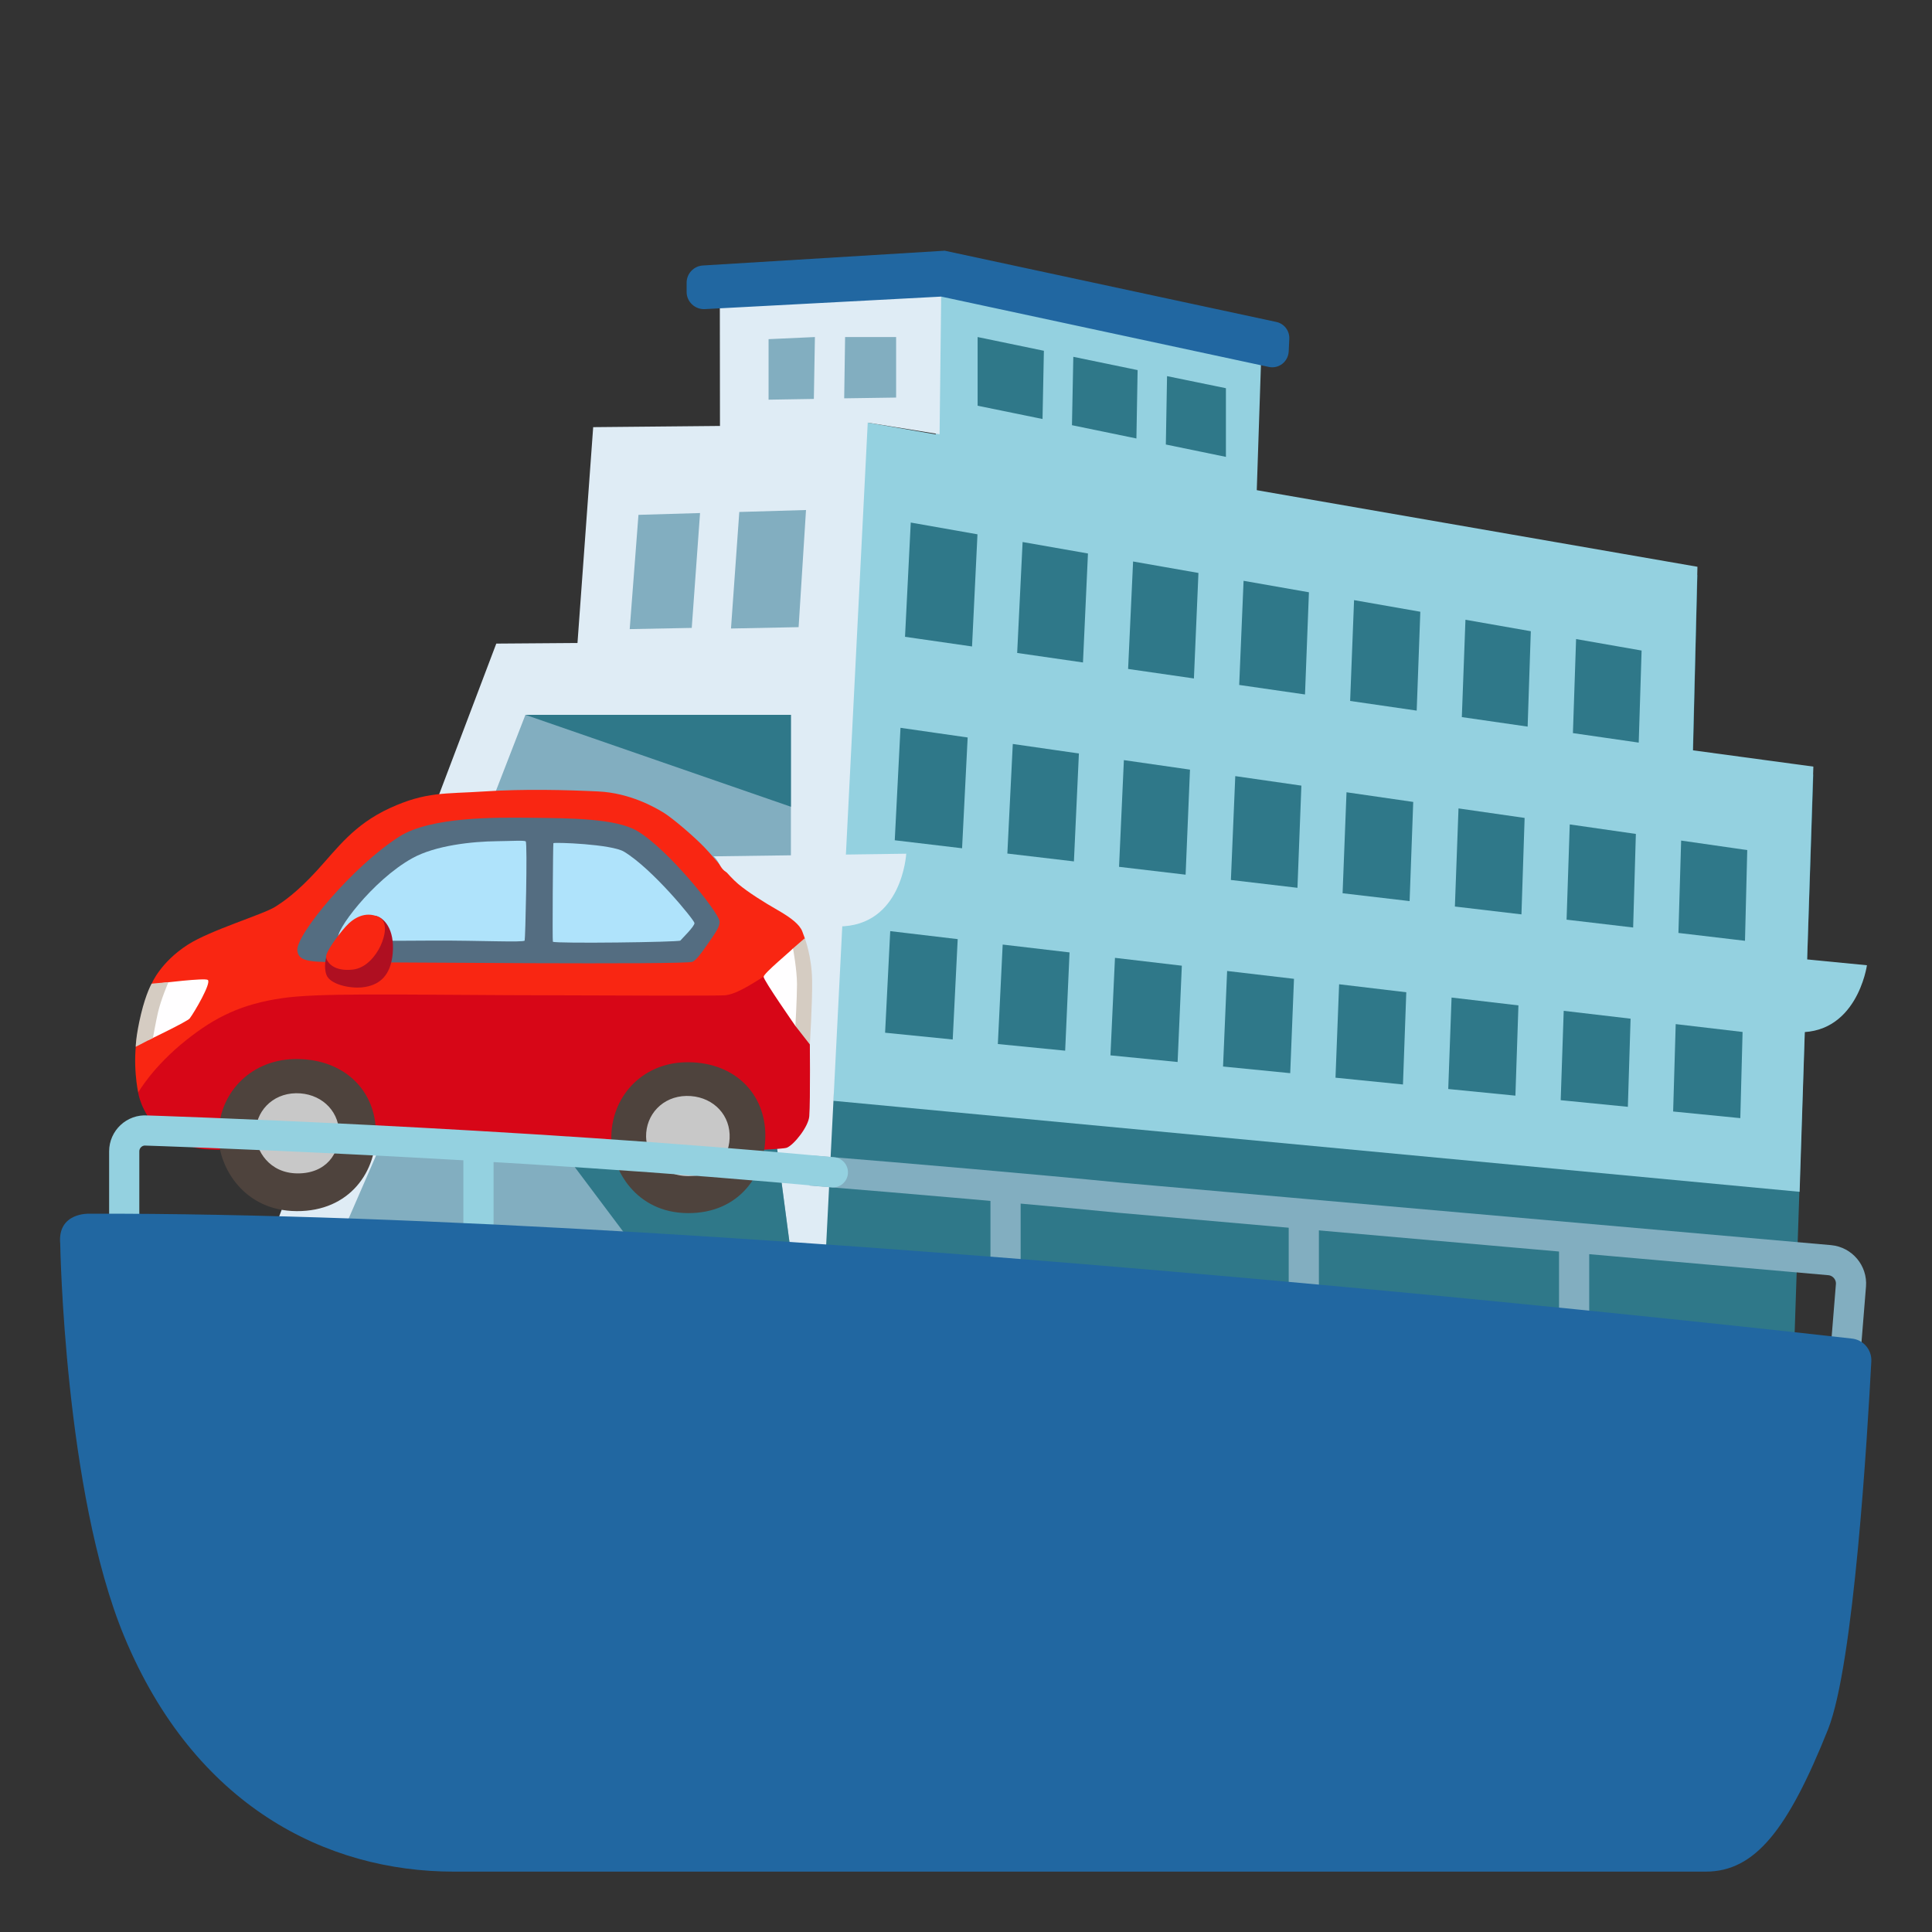 <?xml version="1.0" encoding="UTF-8" standalone="no"?>
<!-- Generator: Adobe Illustrator 25.2.3, SVG Export Plug-In . SVG Version: 6.00 Build 0)  -->

<svg
   version="1.1"
   id="Layer_5"
   x="0px"
   y="0px"
   viewBox="0 0 128 128"
   style="enable-background:new 0 0 128 128;"
   xml:space="preserve"
   sodipodi:docname="emoji_u1f6fd.svg"
   inkscape:version="1.3.2 (091e20e, 2023-11-25, custom)"
   xmlns:inkscape="http://www.inkscape.org/namespaces/inkscape"
   xmlns:sodipodi="http://sodipodi.sourceforge.net/DTD/sodipodi-0.dtd"
   xmlns="http://www.w3.org/2000/svg"
   xmlns:svg="http://www.w3.org/2000/svg"><rect x="0" y="0" width="128" height="128" fill="#333333" stroke="none"/><defs
   id="defs17" /><sodipodi:namedview
   id="namedview17"
   pagecolor="#ffffff"
   bordercolor="#000000"
   borderopacity="0.25"
   inkscape:showpageshadow="2"
   inkscape:pageopacity="0.0"
   inkscape:pagecheckerboard="0"
   inkscape:deskcolor="#d1d1d1"
   inkscape:zoom="4.2592135"
   inkscape:cx="65.739837"
   inkscape:cy="53.883188"
   inkscape:window-width="1920"
   inkscape:window-height="991"
   inkscape:window-x="-9"
   inkscape:window-y="-9"
   inkscape:window-maximized="1"
   inkscape:current-layer="g17" />
<g
   id="g17">
	<polygon
   style="fill:#94D1E0;"
   points="61.92,30.93 83.19,34.7 83.58,22.99 62.37,18.44  "
   id="polygon1" />
	<path
   style="fill:#2F7889;"
   d="M112.16,50.26l0.3-12.16l-55.59-9.66L54.4,83.56l64.47,5.64l1.27-37.88L112.16,50.26z"
   id="path1" />
	<path
   style="fill:#94D1E0;"
   d="M112.16,49.71l0.3-12.16l-55.59-9.66L55.2,72.93l64.03,6.03l0.91-28.17L112.16,49.71z M63.12,68.87   l-4.48-0.45l0.34-6.73l4.47,0.53L63.12,68.87z M63.74,56.2l-4.46-0.53l0.38-7.45l4.45,0.64L63.74,56.2z M64.4,42.83l-4.44-0.64   l0.38-7.57l4.42,0.78L64.4,42.83z M70.57,69.61l-4.46-0.44l0.32-6.59l4.43,0.52L70.57,69.61z M71.15,57.07l-4.41-0.52l0.36-7.26   l4.38,0.63L71.15,57.07z M71.75,43.89l-4.36-0.63l0.36-7.35l4.33,0.76L71.75,43.89z M78.02,70.36l-4.45-0.44l0.3-6.46l4.43,0.52   L78.02,70.36z M78.55,57.95l-4.41-0.52l0.32-7.07l4.38,0.63L78.55,57.95z M79.1,44.95l-4.36-0.63l0.33-7.12l4.33,0.76L79.1,44.95z    M85.48,71.1l-4.45-0.44l0.27-6.33l4.43,0.52L85.48,71.1z M85.96,58.82l-4.41-0.52l0.29-6.88l4.38,0.63L85.96,58.82z M86.46,46.01   l-4.36-0.63l0.29-6.9l4.33,0.76L86.46,46.01z M92.95,71.85l-4.47-0.45l0.24-6.19l4.45,0.53L92.95,71.85z M93.39,59.7l-4.44-0.52   l0.26-6.69l4.42,0.64L93.39,59.7z M93.86,47.08l-4.41-0.64l0.26-6.68l4.39,0.77L93.86,47.08z M100.4,72.59l-4.45-0.44l0.22-6.06   l4.43,0.52L100.4,72.59z M100.8,60.58l-4.41-0.52l0.24-6.5l4.38,0.63L100.8,60.58z M101.21,48.14l-4.36-0.63l0.24-6.45l4.33,0.76   L101.21,48.14z M107.85,73.33l-4.45-0.44l0.2-5.92l4.43,0.52L107.85,73.33z M108.2,61.45l-4.41-0.52l0.21-6.31l4.38,0.63   L108.2,61.45z M108.57,49.2l-4.36-0.63l0.21-6.23l4.34,0.76L108.57,49.2z M115.3,74.08l-4.45-0.44l0.17-5.79l4.43,0.52L115.3,74.08   z M115.61,62.33l-4.41-0.52l0.18-6.12l4.38,0.63L115.61,62.33z"
   id="path2" />
	<polygon
   style="fill:#DFECF5;"
   points="62.37,18.44 47.69,19.35 47.7,28.22 39.3,28.3 38.26,42.6 32.88,42.64 17.65,82.82    54.66,83.98 57.49,28 62.25,28.77  "
   id="polygon2" />
	<polygon
   style="fill:#82AEC0;"
   points="30.94,57.34 52.4,57.65 52.4,47.36 34.81,47.36  "
   id="polygon3" />
	<polygon
   style="fill:#82AEC0;"
   points="22.82,81.37 52.4,83.02 49.51,61.14 31.7,60.97  "
   id="polygon4" />
	<polygon
   style="fill:#2F7889;"
   points="49.51,61.14 31.77,60.81 29.54,65.94 41.92,82.44 52.4,83.02  "
   id="polygon5" />
	<polygon
   style="fill:#2F7889;"
   points="34.81,47.36 52.4,53.45 52.4,47.36  "
   id="polygon6" />
	<path
   style="fill:none;stroke:#82AEC0;stroke-width:2;stroke-miterlimit:10;"
   d="M53.72,77.55c6.66,0.54,14.65,1.23,20.43,1.8   l47.08,4.14c0.84,0.08,1.47,0.83,1.4,1.67l-0.3,3.71"
   id="path6" />
	<g
   id="g18"
   transform="matrix(0.368,0,0,0.365,7.922,35.021)"
   style="enable-background:new 0 0 128 128"><path
     style="fill:#f92612"
     d="m 20.85,97 c -0.41,0.14 -17.5,5.37 -17.5,5.37 0,0 -1.15,-5.31 -0.1,-10.71 1.11,-5.72 2.56,-9.12 2.56,-9.12 0,0 1.58,-3.85 6.47,-7.01 4.11,-2.66 13.53,-5.48 15.7,-6.86 1.44,-0.91 3.87,-2.55 7.56,-6.61 3.69,-4.06 6.61,-8.31 13.13,-11.33 6.52,-3.02 9.92,-2.55 17,-3.02 7.08,-0.47 14.73,-0.28 20.5,0 5.77,0.28 10.29,2.93 11.81,3.87 1.51,0.94 5.29,4.16 7.27,6.23 1.98,2.08 4.34,5.19 6.14,6.71 1.79,1.51 4.63,3.31 7.08,4.72 2.46,1.42 3.97,2.64 4.44,3.87 0.47,1.23 0.46,1.29 0.46,1.29 l -1.69,17.5 z"
     id="path1-7" /><path
     style="fill:#d70617"
     d="m 3.35,102.37 c 0,0 2.59,-4.68 8.72,-9.58 5.22,-4.17 9.92,-6.49 17.22,-7.56 6.43,-0.94 19.32,-0.64 40.81,-0.54 21.49,0.09 36.78,0.12 38.74,0.03 1.96,-0.09 4.56,-1.77 7.65,-3.73 3.08,-1.96 4.31,0.92 4.31,0.92 l 3.46,10.18 c 0,0 0.13,11.74 -0.09,14.58 -0.15,1.88 -2.71,5.14 -4.02,5.7 -1.31,0.56 -24.95,0.93 -31.95,0.93 -7.01,0 -66.76,-0.18 -72.78,-0.65 -2.8,-0.22 -6.54,-1.68 -8.32,-3.46 -3.28,-3.27 -3.75,-6.82 -3.75,-6.82 z"
     id="path2-0" /><path
     style="fill:#fffeff"
     d="m 7.32,82.52 c 0,0 7.99,-1 8.56,-0.6 0.71,0.5 -2.43,5.91 -3.26,7 -0.41,0.54 -7.45,3.94 -7.45,3.94 l 0.02,-4.89 z"
     id="path3" /><path
     style="fill:#d5ccc2"
     d="m 2.91,94.06 3.1,-1.62 c 0,0 0.55,-3.09 0.89,-4.56 0.55,-2.43 1.9,-5.56 1.9,-5.56 L 5.77,82.6 c 0,0 -0.99,1.69 -1.9,5.48 -0.97,4.09 -0.96,5.98 -0.96,5.98 z"
     id="path4" /><path
     style="fill:#546d81"
     d="m 32,76.59 c 0.22,2.16 2.61,2.11 9.44,2.11 5.45,0 60.4,0.51 61.71,-0.07 0.64,-0.28 1.52,-1.47 2.61,-3.05 1.64,-2.36 2.4,-3.48 2.25,-4.36 C 107.72,69.5 98.79,58.23 93.2,54.89 89.33,52.58 81,52.57 74.11,52.49 67.87,52.42 56.03,52.27 50.37,55.9 41.94,61.31 31.71,73.76 32,76.59 Z"
     id="path5" /><path
     style="fill:#afe3fb"
     d="m 39.41,74.42 c 0.44,0.55 9.13,0.39 17.21,0.36 8.27,-0.03 16.05,0.37 16.31,0 0.12,-0.17 0.53,-17.69 0.19,-18 -0.25,-0.23 -2.39,-0.07 -5.11,-0.04 -4.54,0.05 -11.15,0.76 -15.31,3.09 -7.15,3.99 -14.16,13.5 -13.29,14.59 z"
     id="path6-0" /><path
     style="fill:#afe3fb"
     d="m 78.1,57.1 c -0.07,0.13 -0.2,17.82 -0.09,17.89 0.58,0.36 22.73,0.08 22.95,-0.21 0.22,-0.29 2.61,-2.61 2.54,-3.19 C 103.43,71.01 95.96,61.78 90.83,58.65 88.58,57.26 78.22,56.9 78.1,57.1 Z"
     id="path7-1" /><path
     style="fill:#af0f21"
     d="m 37.25,81.01 c 0.65,1.72 4.1,2.47 6.32,2.27 3.28,-0.3 5.25,-2.21 5.6,-6.14 0.41,-4.51 -1.65,-6.58 -3.08,-6.85 -1.52,-0.29 -8.9,7.56 -8.9,7.56 0,0 -0.48,1.73 0.06,3.16 z"
     id="path8-6" /><path
     style="fill:#f92612"
     d="m 41.96,80.05 c 2.43,-0.26 4.17,-2.5 5.01,-4.29 0.83,-1.79 1.45,-4.49 -0.42,-5.31 -2.32,-1.01 -4.41,0.18 -5.84,1.79 -1.26,1.42 -3.7,4.65 -3.52,5.6 0.18,0.96 1.43,2.57 4.77,2.21 z"
     id="path9" /><path
     style="fill:#4e433d"
     d="m 17.81,110.37 c 0.09,5.52 4.49,13.46 14.07,13.52 9.58,0.06 14.55,-7.28 14.25,-14.8 -0.31,-7.64 -6.25,-13.04 -14.8,-12.8 -8,0.24 -13.64,6.44 -13.52,14.08 z"
     id="path10" /><path
     style="fill:#c8c8c8"
     d="m 24.48,109.91 c 0.05,2.91 2.41,7.1 7.56,7.13 5.15,0.03 7.64,-3.62 7.48,-7.58 -0.17,-4.03 -3.46,-7.03 -7.78,-6.97 -4.3,0.07 -7.33,3.39 -7.26,7.42 z"
     id="path11" /><path
     style="fill:#4e433d"
     d="m 88.53,110.83 c 0.09,5.48 4.39,13.36 13.77,13.42 9.38,0.06 14.24,-7.22 13.95,-14.68 -0.3,-7.59 -6.11,-12.94 -14.48,-12.7 -7.83,0.23 -13.36,6.38 -13.24,13.96 z"
     id="path12" /><path
     style="fill:#c8c8c8"
     d="m 94.79,110.4 c 0.05,2.91 2.41,7.1 7.56,7.13 5.15,0.03 7.64,-3.62 7.48,-7.58 -0.17,-4.03 -3.46,-7.03 -7.78,-6.97 -4.29,0.07 -7.32,3.39 -7.26,7.42 z"
     id="path13" /><path
     style="fill:#fffeff"
     d="m 121.26,76.17 c -0.29,0.41 -5.31,4.55 -5.31,5.19 0,0.64 5.72,8.91 5.72,8.91 l 1.34,0.81 c 0,0 0.64,-10.48 0.64,-10.71 0,-0.21 -2.39,-4.2 -2.39,-4.2 z"
     id="path14" /><path
     style="fill:#d5ccc2"
     d="m 124.27,93.63 c 0,0 0.47,-7.53 0.41,-11.6 -0.06,-4.43 -1.32,-7.68 -1.32,-7.68 l -2.12,1.85 c 0,0 0.72,3.92 0.72,6.49 0,2.57 -0.29,7.58 -0.29,7.58 z"
     id="path15-9" /></g><path
   style="fill:none;stroke:#94D1E0;stroke-width:2;stroke-linecap:round;stroke-miterlimit:10;"
   d="M8.23,80.85l0-4.57   c0-0.8,0.68-1.44,1.48-1.38c0,0,24.24,0.77,45.47,2.77"
   id="path7" />
	<g
   id="g8">
		<polygon
   style="fill:#82AEC0;"
   points="46.38,33.99 42.3,34.11 41.72,41.68 45.83,41.6   "
   id="polygon7" />
		<polygon
   style="fill:#82AEC0;"
   points="48.98,33.92 48.43,41.64 52.91,41.55 53.4,33.79   "
   id="polygon8" />
	</g>
	<g
   id="g9">
		<path
   style="fill:#2167A1;"
   d="M84.06,24.31l-21.7-4.66l-15.67,0.83c-0.65,0.03-1.2-0.49-1.2-1.14v-0.61c0-0.6,0.47-1.1,1.07-1.14    l16.03-0.98l21.97,4.72c0.52,0.11,0.88,0.58,0.86,1.11l-0.04,0.85C85.34,23.97,84.72,24.45,84.06,24.31z"
   id="path8" />
	</g>
	<g
   id="g10">
		<polygon
   style="fill:#82AEC0;"
   points="53.99,22.33 50.92,22.47 50.92,26.48 53.92,26.43   "
   id="polygon9" />
		<polygon
   style="fill:#82AEC0;"
   points="55.99,22.33 55.93,26.39 59.37,26.34 59.37,22.33   "
   id="polygon10" />
	</g>
	<polygon
   style="fill:#2F7889;"
   points="77.32,24.92 77.24,29.45 81.22,30.27 81.22,25.72  "
   id="polygon11" />
	<line
   style="fill:none;stroke:#82AEC0;stroke-width:2;stroke-miterlimit:10;"
   x1="66.62"
   y1="78.64"
   x2="66.62"
   y2="83.97"
   id="line11" />
	<line
   style="fill:none;stroke:#82AEC0;stroke-width:2;stroke-miterlimit:10;"
   x1="86.38"
   y1="80.41"
   x2="86.38"
   y2="85.14"
   id="line12" />
	<line
   style="fill:none;stroke:#82AEC0;stroke-width:2;stroke-miterlimit:10;"
   x1="104.29"
   y1="82"
   x2="104.29"
   y2="87.26"
   id="line13" />
	<line
   style="fill:none;stroke:#94D1E0;stroke-width:2;stroke-miterlimit:10;"
   x1="31.7"
   y1="81.14"
   x2="31.7"
   y2="75.93"
   id="line14" />
	<g
   id="g15">
		<polygon
   style="fill:#2F7889;"
   points="69.16,23.24 64.77,22.33 64.77,26.88 69.07,27.76   "
   id="polygon14" />
		<polygon
   style="fill:#2F7889;"
   points="71.11,23.64 71.02,28.17 75.29,29.05 75.37,24.52   "
   id="polygon15" />
	</g>
	<path
   style="fill:#2167A1;"
   d="M5.92,80.41c0,0-2.13-0.1-1.93,2c0,0,0.27,16.44,4.24,26.01C12.89,119.65,21.62,124,30.06,124   c6.72,0,82.95,0,82.95,0c3.27,0,5.45-2.79,8.1-9.42c1.72-4.31,2.61-19.52,2.87-24.39c0.04-0.78-0.55-1.45-1.33-1.51   C122.64,88.68,49.62,80.31,5.92,80.41z"
   id="path15" />
	<path
   style="fill:#dfecf5"
   d="M 47.274,56.735 60.04,56.56 c 0,0 -0.26,4.82 -4.5,4.82 -0.366,0 -0.89,-0.005 -1.543,-0.014 l -4.992,-3.438 c -1.378,0.073 -1.19,-0.774 -1.731,-1.192 z"
   id="path16"
   sodipodi:nodetypes="ccsccc" />
	<path
   style="fill:#94D1E0;"
   d="M116.78,63.28v4.9c0.87,0.09,1.57,0.16,2.02,0.19c4.22,0.36,4.89-4.42,4.89-4.42L116.78,63.28z"
   id="path17" />
</g>
</svg>
